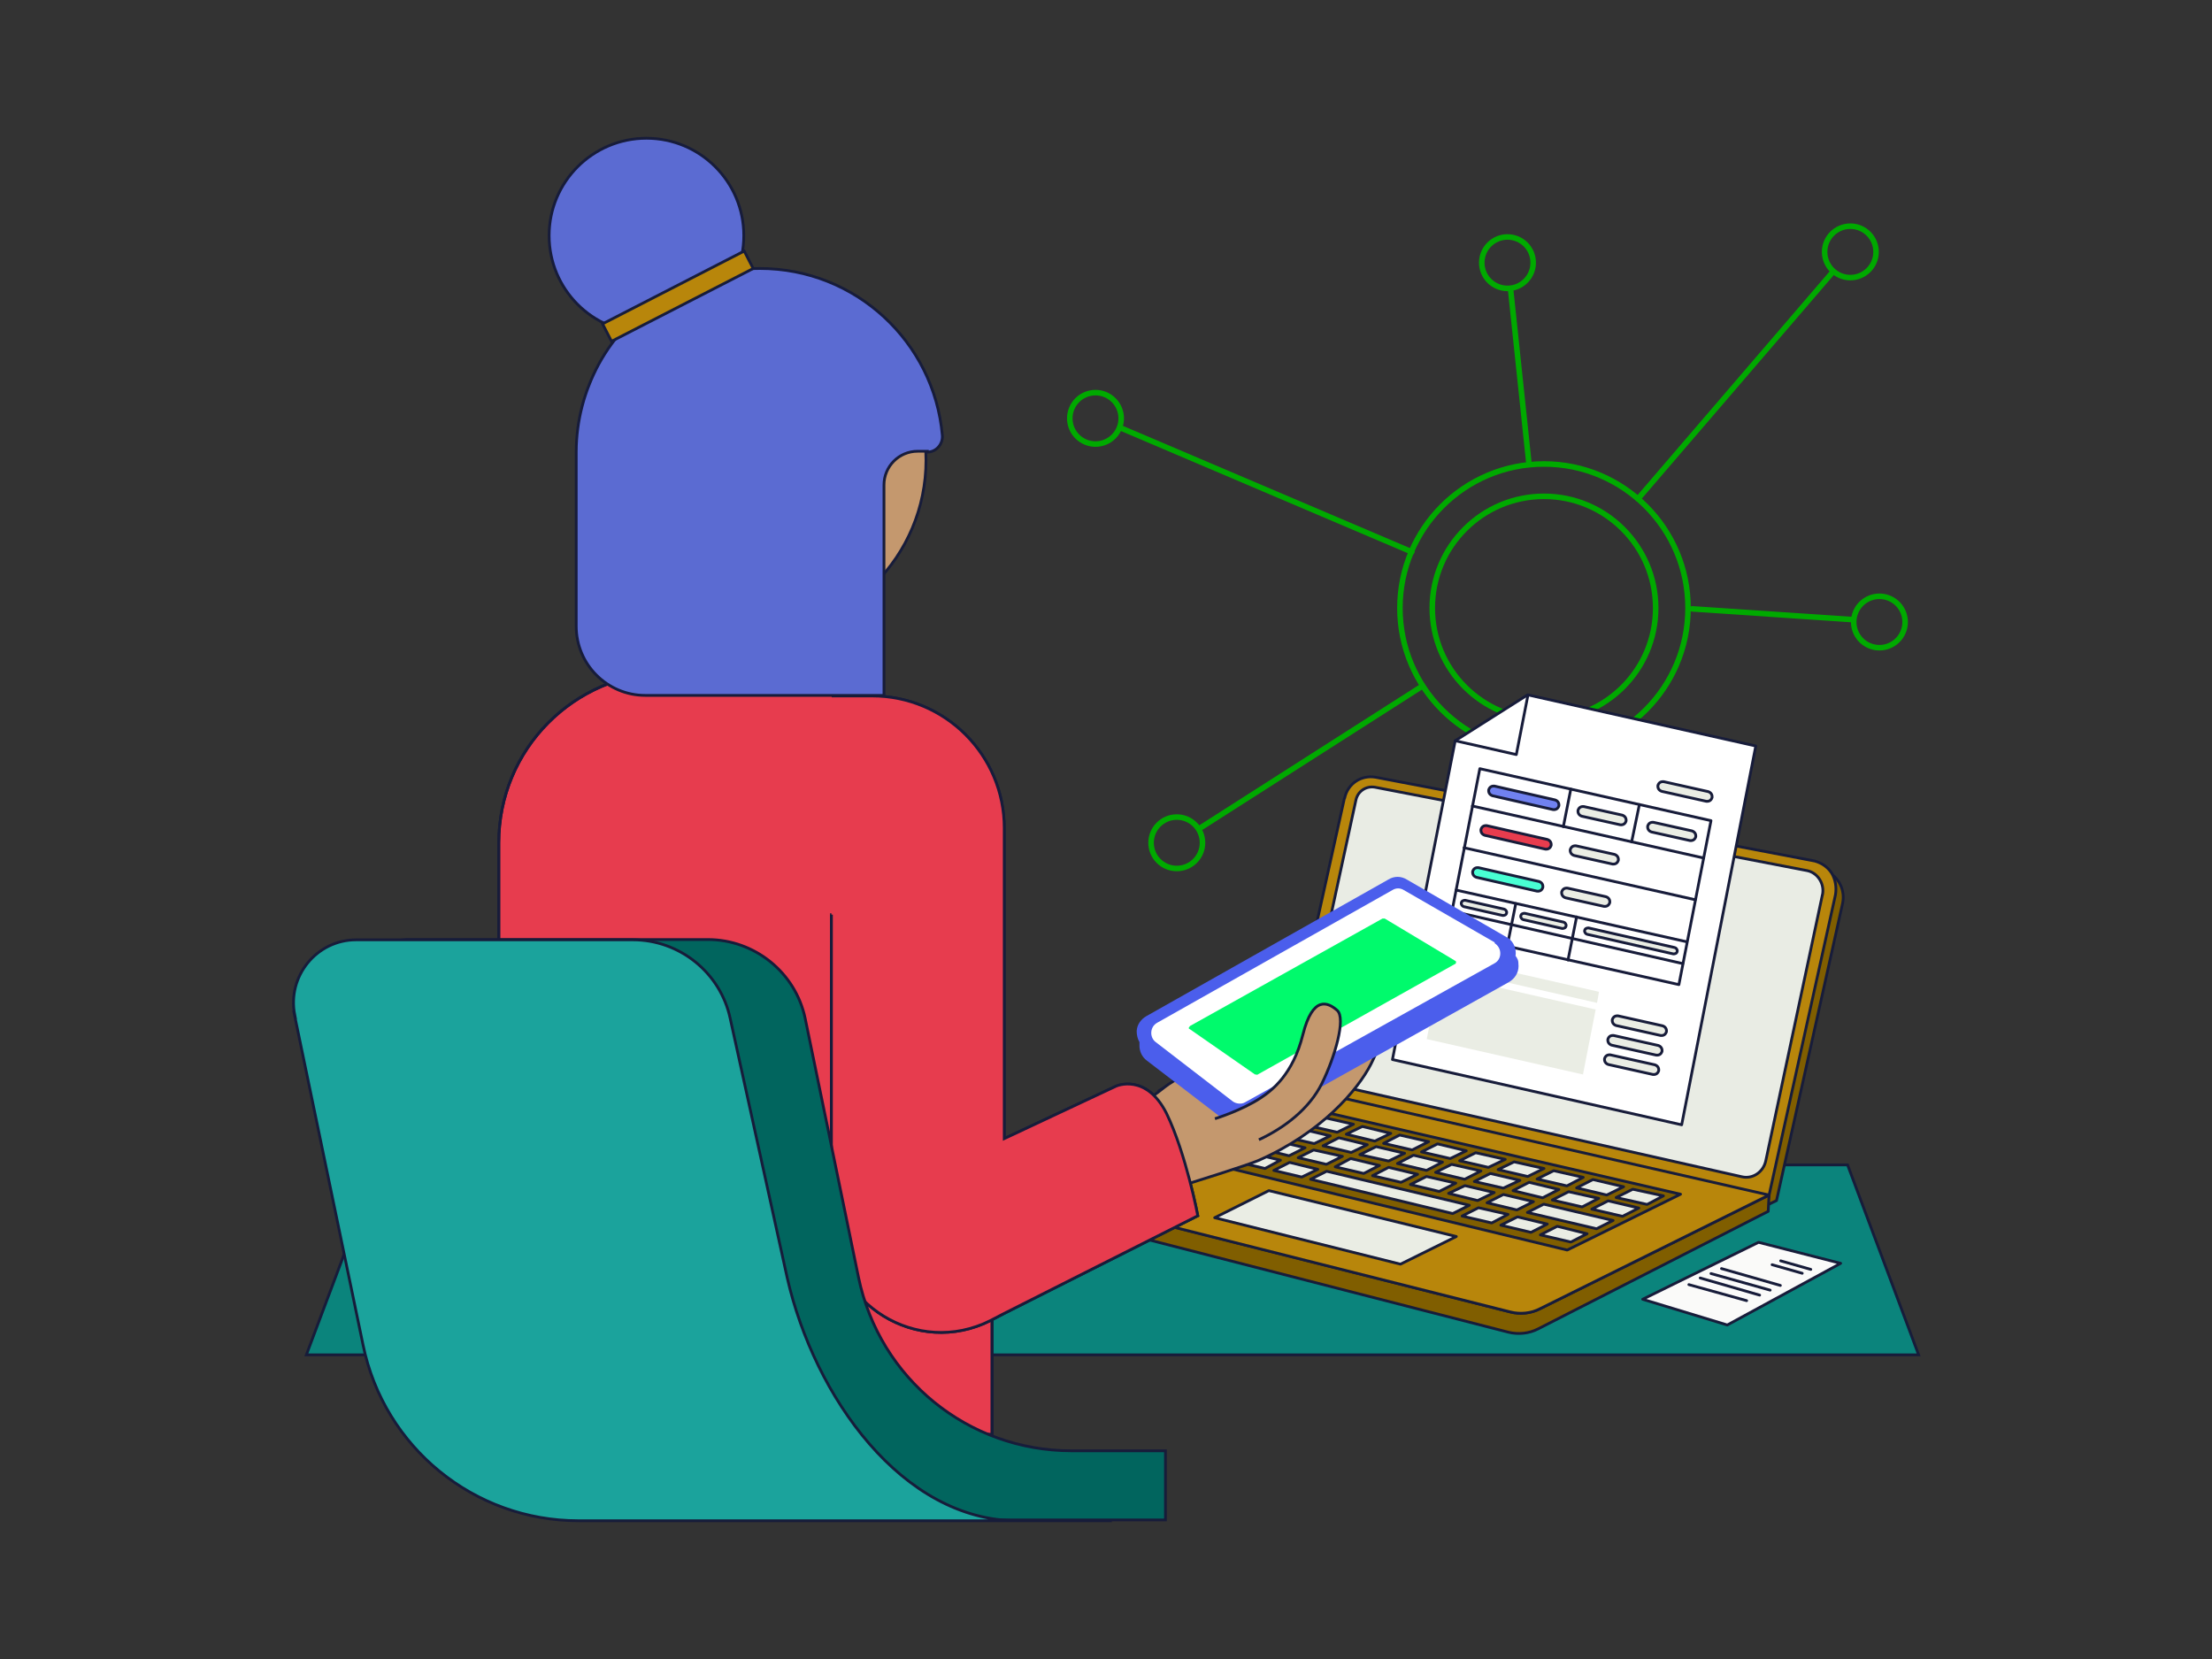 <?xml version="1.0" encoding="UTF-8"?>
<svg id="Layer_1" xmlns="http://www.w3.org/2000/svg" width="800" height="600" version="1.1" viewBox="0 0 800 600">
  <rect x="0" y="0" width="800" height="600" fill="#333333" stroke="none"/>
  <!-- Generator: Adobe Illustrator 29.5.1, SVG Export Plug-In . SVG Version: 2.1.0 Build 141)  -->
  <polygon points="110.8 490 693.9 490 668.2 421.3 136.6 421.3 110.8 490" fill="#0b847c" stroke="#171c3a" stroke-miterlimit="10"/>
  <g>
    <circle cx="558.4" cy="219.9" r="52.1" fill="none" stroke="#0a0" stroke-linecap="round" stroke-linejoin="round" stroke-width="2"/>
    <circle cx="558.4" cy="219.9" r="40.4" fill="none" stroke="#0a0" stroke-linecap="round" stroke-linejoin="round" stroke-width="2"/>
    <line x1="405.4" y1="154.8" x2="510.6" y2="199.6" fill="none" stroke="#0a0" stroke-linecap="round" stroke-linejoin="round" stroke-width="2"/>
    <line x1="434" y1="299.5" x2="514.3" y2="248.2" fill="none" stroke="#0a0" stroke-linecap="round" stroke-linejoin="round" stroke-width="2"/>
    <line x1="670.1" y1="224.1" x2="612" y2="220.2" fill="none" stroke="#0a0" stroke-linecap="round" stroke-linejoin="round" stroke-width="2"/>
    <line x1="546.4" y1="105.3" x2="553" y2="168" fill="none" stroke="#0a0" stroke-linecap="round" stroke-linejoin="round" stroke-width="2"/>
    <line x1="662.3" y1="99" x2="592.4" y2="180.4" fill="none" stroke="#0a0" stroke-linecap="round" stroke-linejoin="round" stroke-width="2"/>
    <circle cx="396.2" cy="151.3" r="9.3" fill="none" stroke="#0a0" stroke-linecap="round" stroke-linejoin="round" stroke-width="2"/>
    <circle cx="545.2" cy="95" r="9.3" fill="none" stroke="#0a0" stroke-linecap="round" stroke-linejoin="round" stroke-width="2"/>
    <circle cx="669.2" cy="91.1" r="9.3" fill="none" stroke="#0a0" stroke-linecap="round" stroke-linejoin="round" stroke-width="2"/>
    <circle cx="425.6" cy="304.8" r="9.3" fill="none" stroke="#0a0" stroke-linecap="round" stroke-linejoin="round" stroke-width="2"/>
    <circle cx="679.7" cy="225" r="9.3" transform="translate(256.7 802.6) rotate(-72.1)" fill="none" stroke="#0a0" stroke-linecap="round" stroke-linejoin="round" stroke-width="2"/>
  </g>
  <g>
    <g>
      <polygon points="624.7 479.2 665.7 456.9 636 449.3 594.1 469.9 624.7 479.2" fill="#fafaf9" stroke="#171c3a" stroke-linecap="round" stroke-linejoin="round"/>
      <line x1="654.9" y1="459.1" x2="644" y2="456" fill="none" stroke="#171c3a" stroke-linecap="round" stroke-linejoin="round"/>
      <line x1="651.8" y1="460.5" x2="640.9" y2="457.4" fill="none" stroke="#171c3a" stroke-linecap="round" stroke-linejoin="round"/>
      <line x1="643.9" y1="464.9" x2="622.6" y2="458.8" fill="none" stroke="#171c3a" stroke-linecap="round" stroke-linejoin="round"/>
      <line x1="640.2" y1="466.6" x2="618.8" y2="460.6" fill="none" stroke="#171c3a" stroke-linecap="round" stroke-linejoin="round"/>
      <line x1="636.4" y1="468.4" x2="614.9" y2="462.2" fill="none" stroke="#171c3a" stroke-linecap="round" stroke-linejoin="round"/>
      <line x1="631.7" y1="470.4" x2="610.8" y2="464.6" fill="none" stroke="#171c3a" stroke-linecap="round" stroke-linejoin="round"/>
    </g>
    <g>
      <path d="M637.9,432.7l-.8,4.1,5.4-2.6,23.9-107.5c1-4.8-1.4-9.5-5.7-11.6,1.4,2.2,2.1,5,1.4,8l-24.2,109.5h0Z" fill="#805e00" stroke="#171c3a" stroke-linecap="round" stroke-linejoin="round"/>
      <path d="M486.2,288.8l-22.9,103.3,176.3,41.1,24.2-109.5c.5-2.8,0-5.7-1.4-8-1.4-2.1-3.5-3.6-6.1-4.3l-158.8-30.3c-5.2-.9-10.1,2.3-11.2,7.6h0Z" fill="#b8860b" stroke="#171c3a" stroke-linecap="round" stroke-linejoin="round"/>
      <path d="M659.1,323.7c.9-4-1.7-8-5.4-8.8l-156.5-30.2c-3.1-.5-6.1,1.4-6.8,4.6l-20.1,92.7c-.9,4,1.7,8,5.4,8.8l154.3,34.8c3.9.9,7.7-1.7,8.6-5.7h0l20.5-96.3h0Z" fill="#e9ece4" stroke="#171c3a" stroke-linecap="round" stroke-linejoin="round"/>
      <path d="M388.2,441.4l157.3,40.4c3.6.9,7.5.5,10.8-1.2l83.2-42.5.3-5.9-82.8,41.1c-3.4,1.7-7.2,2.1-10.7,1.2l-157.6-39.8c-1.2-.3-1.9-1.3-1.9-2.3v6.3c0,1.5.1,2.4,1.4,2.8h0Z" fill="#805e00" stroke="#171c3a" stroke-linecap="round" stroke-linejoin="round"/>
      <path d="M387.1,430.9l-.3.5c-.4,1.4.3,2.8,1.9,3.4l157.6,39.7c3.5.9,7.5.5,10.7-1.2l82.8-41.1-176.3-40.1-74.8,37.1c-.8.4-1.3.9-1.5,1.5h-.1Z" fill="#b8860b" stroke="#171c3a" stroke-linecap="round" stroke-linejoin="round"/>
      <polygon points="427.9 418.5 566.8 452.1 607.8 431.9 466.5 399.3 427.9 418.5" fill="#805e00" stroke="#171c3a" stroke-linecap="round" stroke-linejoin="round"/>
      <g>
        <polygon points="460.4 404.2 483.6 409.5 489.5 406.6 466.1 401.3 460.4 404.2" fill="#eaede4" stroke="#171c3a" stroke-linecap="round" stroke-linejoin="round"/>
        <polygon points="584.5 433.1 595.7 435.6 601.6 432.5 590.5 430.1 584.5 433.1" fill="#eaede4" stroke="#171c3a" stroke-linecap="round" stroke-linejoin="round"/>
        <polygon points="570.2 429.6 581.1 432.2 587.2 429.2 576.1 426.6 570.2 429.6" fill="#eaede4" stroke="#171c3a" stroke-linecap="round" stroke-linejoin="round"/>
        <polygon points="555.9 426.4 566.7 428.9 572.6 425.8 561.9 423.4 555.9 426.4" fill="#eaede4" stroke="#171c3a" stroke-linecap="round" stroke-linejoin="round"/>
        <polygon points="541.8 423 552.5 425.5 558.4 422.6 547.6 420.2 541.8 423" fill="#eaede4" stroke="#171c3a" stroke-linecap="round" stroke-linejoin="round"/>
        <polygon points="527.9 419.8 538.3 422.2 544.4 419.3 533.7 416.9 527.9 419.8" fill="#eaede4" stroke="#171c3a" stroke-linecap="round" stroke-linejoin="round"/>
        <polygon points="514.1 416.6 524.5 419 530.3 416.2 519.9 413.7 514.1 416.6" fill="#eaede4" stroke="#171c3a" stroke-linecap="round" stroke-linejoin="round"/>
        <polygon points="500.4 413.5 510.7 415.9 516.7 412.9 506.2 410.5 500.4 413.5" fill="#eaede4" stroke="#171c3a" stroke-linecap="round" stroke-linejoin="round"/>
        <polygon points="486.9 410.2 497.2 412.7 503 409.9 492.7 407.4 486.9 410.2" fill="#eaede4" stroke="#171c3a" stroke-linecap="round" stroke-linejoin="round"/>
      </g>
      <g>
        <polygon points="575.7 437.3 586.8 439.9 592.7 436.9 581.6 434.3 575.7 437.3" fill="#eaede4" stroke="#171c3a" stroke-linecap="round" stroke-linejoin="round"/>
        <polygon points="561.4 434 572.2 436.5 578.2 433.4 567.3 431 561.4 434" fill="#eaede4" stroke="#171c3a" stroke-linecap="round" stroke-linejoin="round"/>
        <polygon points="547.2 430.6 557.9 433.2 563.8 430.2 553 427.6 547.2 430.6" fill="#eaede4" stroke="#171c3a" stroke-linecap="round" stroke-linejoin="round"/>
        <polygon points="533.2 427.3 543.7 429.7 549.7 426.9 539 424.4 533.2 427.3" fill="#eaede4" stroke="#171c3a" stroke-linecap="round" stroke-linejoin="round"/>
        <polygon points="519.2 424 529.7 426.5 535.6 423.5 525 421.1 519.2 424" fill="#eaede4" stroke="#171c3a" stroke-linecap="round" stroke-linejoin="round"/>
        <polygon points="505.4 420.8 515.9 423.3 521.7 420.3 511.2 417.8 505.4 420.8" fill="#eaede4" stroke="#171c3a" stroke-linecap="round" stroke-linejoin="round"/>
        <polygon points="491.8 417.6 502.2 419.9 508 417.1 497.7 414.7 491.8 417.6" fill="#eaede4" stroke="#171c3a" stroke-linecap="round" stroke-linejoin="round"/>
        <polygon points="478.5 414.4 488.7 416.8 494.5 414 484.2 411.5 478.5 414.4" fill="#eaede4" stroke="#171c3a" stroke-linecap="round" stroke-linejoin="round"/>
        <polygon points="465.2 411.3 475.3 413.6 481.1 410.8 470.9 408.4 465.2 411.3" fill="#eaede4" stroke="#171c3a" stroke-linecap="round" stroke-linejoin="round"/>
        <polygon points="452.1 408.2 462 410.5 467.7 407.7 457.7 405.3 452.1 408.2" fill="#eaede4" stroke="#171c3a" stroke-linecap="round" stroke-linejoin="round"/>
      </g>
      <g>
        <polygon points="443.2 412.4 466.2 418 472 415.1 448.8 409.6 443.2 412.4" fill="#eaede4" stroke="#171c3a" stroke-linecap="round" stroke-linejoin="round"/>
        <polygon points="552.4 438.5 577.4 444.4 583.4 441.4 558.3 435.5 552.4 438.5" fill="#eaede4" stroke="#171c3a" stroke-linecap="round" stroke-linejoin="round"/>
        <polygon points="537.8 435 548.6 437.6 554.6 434.6 543.7 432 537.8 435" fill="#eaede4" stroke="#171c3a" stroke-linecap="round" stroke-linejoin="round"/>
        <polygon points="523.9 431.6 534.4 434.2 540.4 431.3 529.8 428.8 523.9 431.6" fill="#eaede4" stroke="#171c3a" stroke-linecap="round" stroke-linejoin="round"/>
        <polygon points="510.1 428.4 520.5 430.9 526.5 427.9 515.9 425.5 510.1 428.4" fill="#eaede4" stroke="#171c3a" stroke-linecap="round" stroke-linejoin="round"/>
        <polygon points="496.4 425.2 506.7 427.6 512.7 424.7 502.2 422.2 496.4 425.2" fill="#eaede4" stroke="#171c3a" stroke-linecap="round" stroke-linejoin="round"/>
        <polygon points="482.9 422 493.2 424.4 498.9 421.5 488.5 419 482.9 422" fill="#eaede4" stroke="#171c3a" stroke-linecap="round" stroke-linejoin="round"/>
        <polygon points="469.5 418.7 479.7 421.1 485.5 418.2 475.1 415.9 469.5 418.7" fill="#eaede4" stroke="#171c3a" stroke-linecap="round" stroke-linejoin="round"/>
      </g>
      <g>
        <polygon points="557.1 446.6 568.1 449.2 574 446.2 563.2 443.5 557.1 446.6" fill="#eaede4" stroke="#171c3a" stroke-linecap="round" stroke-linejoin="round"/>
        <polygon points="542.8 443.1 553.7 445.7 559.6 442.7 548.8 440.1 542.8 443.1" fill="#eaede4" stroke="#171c3a" stroke-linecap="round" stroke-linejoin="round"/>
        <polygon points="528.8 439.8 539.5 442.3 545.4 439.2 534.7 436.8 528.8 439.8" fill="#eaede4" stroke="#171c3a" stroke-linecap="round" stroke-linejoin="round"/>
        <polygon points="474 426.5 525.4 438.9 531.4 435.9 479.8 423.6 474 426.5" fill="#eaede4" stroke="#171c3a" stroke-linecap="round" stroke-linejoin="round"/>
        <polygon points="460.7 423.3 470.8 425.7 476.6 422.9 466.4 420.4 460.7 423.3" fill="#eaede4" stroke="#171c3a" stroke-linecap="round" stroke-linejoin="round"/>
        <polygon points="447.4 420.2 457.5 422.6 463.1 419.6 453.1 417.2 447.4 420.2" fill="#eaede4" stroke="#171c3a" stroke-linecap="round" stroke-linejoin="round"/>
        <polygon points="434.4 416.9 444.3 419.3 450 416.6 440.1 414.1 434.4 416.9" fill="#eaede4" stroke="#171c3a" stroke-linecap="round" stroke-linejoin="round"/>
      </g>
      <polygon points="439.3 440.4 506.5 457.2 526.7 447.2 458.9 430.6 439.3 440.4" fill="#eaede4" stroke="#171c3a" stroke-linecap="round" stroke-linejoin="round"/>
    </g>
    <g>
      <g>
        <polygon points="608.2 406.8 503.6 383.2 526.3 267.9 552.5 251.3 635 269.8 608.2 406.8" fill="#fff" stroke="#171c3a" stroke-linecap="round" stroke-linejoin="round"/>
        <polyline points="552.6 251.4 548.4 272.9 526.3 267.9" fill="none" stroke="#171c3a" stroke-linecap="round" stroke-linejoin="round"/>
      </g>
      <polygon points="523.6 337.4 607.2 356.1 618.8 296.8 535.2 278 523.6 337.4" fill="#fff" stroke="#171c3a" stroke-linecap="round" stroke-linejoin="round"/>
      <path d="M600.6,374.5l-16.1-3.6c-.9-.3-1.5-1-1.4-2.1h0c.3-1,1-1.5,2.1-1.4l16.1,3.6c.9.3,1.5,1,1.4,2.1h0c-.3,1-1,1.5-2.1,1.4Z" fill="#eaede4" stroke="#171c3a" stroke-linecap="round" stroke-linejoin="round"/>
      <path d="M617.1,289.8l-16.1-3.6c-.9-.3-1.5-1-1.4-2.1h0c.3-1,1-1.5,2.1-1.4l16.1,3.6c.9.3,1.5,1,1.4,2.1h0c-.3,1-1,1.5-2.1,1.4Z" fill="#eaede4" stroke="#171c3a" stroke-linecap="round" stroke-linejoin="round"/>
      <path d="M599,381.6l-16.1-3.6c-.9-.3-1.5-1-1.4-2.1h0c.3-1,1-1.5,2.1-1.4l16.1,3.6c.9.3,1.5,1,1.4,2.1h0c-.3,1-1,1.5-2.1,1.4Z" fill="#eaede4" stroke="#171c3a" stroke-linecap="round" stroke-linejoin="round"/>
      <path d="M597.8,388.6l-16.1-3.6c-.9-.3-1.5-1-1.4-2.1h0c.3-1,1-1.5,2.1-1.4l16.1,3.6c.9.3,1.5,1,1.4,2.1h0c-.3,1-1,1.5-2.1,1.4Z" fill="#eaede4" stroke="#171c3a" stroke-linecap="round" stroke-linejoin="round"/>
      <path d="M611.2,304l-13.9-3.1c-.9-.3-1.5-1-1.4-2.1h0c.3-1,1-1.5,2.1-1.4l13.9,3.1c.9.3,1.5,1,1.4,2.1h0c-.3,1-1,1.5-2.1,1.4Z" fill="#eaede4" stroke="#171c3a" stroke-linecap="round" stroke-linejoin="round"/>
      <path d="M586,298.3l-13.9-3.1c-.9-.3-1.5-1-1.4-2.1h0c.3-1,1-1.5,2.1-1.4l13.9,3.1c.9.3,1.5,1,1.4,2.1h0c-.3,1-1,1.5-2.1,1.4Z" fill="#eaede4" stroke="#171c3a" stroke-linecap="round" stroke-linejoin="round"/>
      <path d="M561.7,292.8l-21.9-5c-.9-.3-1.5-1-1.4-2.1h0c.3-1,1-1.5,2.1-1.4l21.9,5c.9.3,1.5,1,1.4,2.1h0c-.3,1-1,1.5-2.1,1.4h0Z" fill="#7081f0" stroke="#171c3a" stroke-linecap="round" stroke-linejoin="round"/>
      <path d="M583.2,312.5l-13.9-3.1c-.9-.3-1.5-1-1.4-2.1h0c.3-1,1-1.5,2.1-1.4l13.9,3.1c.9.3,1.5,1,1.4,2.1h0c-.3,1-1,1.5-2.1,1.4Z" fill="#eaede4" stroke="#171c3a" stroke-linecap="round" stroke-linejoin="round"/>
      <path d="M558.9,307.1l-21.9-5c-.9-.3-1.5-1-1.4-2.1h0c.3-1,1-1.5,2.1-1.4l21.9,5c.9.3,1.5,1,1.4,2.1h0c-.3,1-1,1.5-2.1,1.4h0Z" fill="#e73c4e" stroke="#171c3a" stroke-linecap="round" stroke-linejoin="round"/>
      <path d="M580.1,327.8l-13.9-3.1c-.9-.3-1.5-1-1.4-2.1h0c.3-1,1-1.5,2.1-1.4l13.9,3.1c.9.3,1.5,1,1.4,2.1h0c-.3,1-1,1.5-2.1,1.4Z" fill="#eaede4" stroke="#171c3a" stroke-linecap="round" stroke-linejoin="round"/>
      <path d="M555.9,322.3l-21.9-5c-.9-.3-1.5-1-1.4-2.1h0c.3-1,1-1.5,2.1-1.4l21.9,5c.9.3,1.5,1,1.4,2.1h0c-.3,1-1,1.5-2.1,1.4Z" fill="#48ffd3" stroke="#171c3a" stroke-linecap="round" stroke-linejoin="round"/>
      <line x1="532.5" y1="291.5" x2="616.1" y2="310.3" fill="none" stroke="#171c3a" stroke-linecap="round" stroke-linejoin="round"/>
      <line x1="529.5" y1="306.6" x2="613.1" y2="325.4" fill="none" stroke="#171c3a" stroke-linecap="round" stroke-linejoin="round"/>
      <line x1="526.6" y1="321.9" x2="610" y2="340.6" fill="none" stroke="#171c3a" stroke-linecap="round" stroke-linejoin="round"/>
      <line x1="525" y1="329.5" x2="608.6" y2="348.5" fill="none" stroke="#171c3a" stroke-linecap="round" stroke-linejoin="round"/>
      <line x1="592.9" y1="291" x2="590.1" y2="304.5" fill="none" stroke="#171c3a" stroke-linecap="round" stroke-linejoin="round"/>
      <line x1="568.1" y1="285.4" x2="565.4" y2="299" fill="none" stroke="#171c3a" stroke-linecap="round" stroke-linejoin="round"/>
      <line x1="548.2" y1="326.8" x2="545.1" y2="342.2" fill="none" stroke="#171c3a" stroke-linecap="round" stroke-linejoin="round"/>
      <line x1="570.2" y1="331.6" x2="567.1" y2="347.2" fill="none" stroke="#171c3a" stroke-linecap="round" stroke-linejoin="round"/>
      <g>
        <polygon points="572.5 388.6 516 375.8 520.7 352.3 577.1 365.1 572.5 388.6" fill="#eaede4"/>
        <polygon points="577.6 362.7 521.2 349.9 521.9 345.9 578.3 358.7 577.6 362.7" fill="#eaede4"/>
      </g>
      <path d="M605.2,345l-31.2-7.1c-.5-.1-1-.8-.9-1.3h0c.1-.8.8-1,1.4-1l31.2,7.1c.5.1,1,.8.9,1.3h0c-.1.8-.8,1-1.4,1Z" fill="#eaede4" stroke="#171c3a" stroke-linecap="round" stroke-linejoin="round"/>
      <path d="M565,335.8l-14.1-3.2c-.5-.1-1-.8-.9-1.3h0c.1-.8.8-1,1.4-1l14.1,3.2c.5.1,1,.8.9,1.3h0c-.1.8-.8,1-1.4,1Z" fill="#eaede4" stroke="#171c3a" stroke-linecap="round" stroke-linejoin="round"/>
      <path d="M543.5,331.1l-14.1-3.2c-.5-.1-1-.8-.9-1.3h0c.1-.8.8-1,1.4-1l14.1,3.2c.5.1,1,.8.9,1.3h0c-.1.8-.8,1-1.4,1Z" fill="#eaede4" stroke="#171c3a" stroke-linecap="round" stroke-linejoin="round"/>
    </g>
  </g>
  <g>
    <g>
      <path d="M256,242.9v.3h-14.7c-33.8.5-60.9,27.8-60.9,61.6v214h178.4v-194.2c0-45.3-37-82-82.3-81.7h0v-10.4h-20.8v10.4h.1Z" fill="#e73c4e" stroke="#171c3a" stroke-miterlimit="10"/>
      <path d="M300.8,251.7h14.6c26.4,0,47.8,21.4,47.8,47.8v112.3l40.5-19s10.8-4.8,18.2,9.9c7.1,14.7,11.3,37,11.3,37l-70,35.3-5,2.6c-26.4,13.3-57.5-5.9-57.5-35.3v-111.5h.1" fill="none" stroke="#171c3a" stroke-miterlimit="10"/>
    </g>
    <rect x="256.6" y="218.1" width="20.6" height="25.9" fill="#c4986e" stroke="#171c3a" stroke-miterlimit="10"/>
    <path d="M256,242.9v.3h-14.7c-33.8.5-60.9,27.8-60.9,61.6v214h178.4v-194.2c0-45.3-37-82-82.3-81.7h0v-10.4h-20.8v10.4h.1Z" fill="none" stroke="#171c3a" stroke-miterlimit="10"/>
    <circle cx="271.7" cy="166.4" r="63.2" fill="#c4986e" stroke="#171c3a" stroke-miterlimit="10"/>
    <circle cx="233.8" cy="85.2" r="35.2" fill="#5b6bd2" stroke="#171c3a" stroke-miterlimit="10"/>
    <path d="M335.4,163.2h-3.5c-6.8,0-12.2,5.5-12.2,12.2v76.1h-86.3c-13.8,0-25-11.2-25-25v-63h0c0-11.6,3.1-22.4,8.1-31.7,11.2-20.6,33.1-34.7,58.3-34.7h0c34.7,0,63,26.6,66,60.3.3,3.2-2.2,6.1-5.4,6.1,0,0,0-.3,0-.3Z" fill="#5b6bd2" stroke="#171c3a" stroke-miterlimit="10"/>
    <rect x="216.4" y="103.6" width="57.6" height="7.1" transform="translate(-21.9 123.9) rotate(-27.2)" fill="#b8860b" stroke="#171c3a" stroke-miterlimit="10" stroke-width="1"/>
    <path d="M420.3,393.9c-16.6,13.2-52.6,25.4-52.6,25.4,0,0,1.7,8.8,2.3,11.7s22.8,8.4,22.8,8.4c0,0,52-15.6,62.1-19.6,23.1-10.1,36.2-25.7,40.9-34.9,4.6-9.2,10.6-26.4,7.3-29.4-3.2-3-8.8-5.5-12.4,8.8-3.5,14.3-2.7,20.6-6.3,23.3-3,2.2-11,6.3-13.2,7.5l11.1-17.3s-44.7,2.4-61.4,15.6l-.8.5Z" fill="#c4986e" stroke="#171c3a" stroke-miterlimit="10"/>
    <g>
      <path d="M548.1,346c0-.4.1-.8.1-1.3,0-2.4-1.3-4.8-3.4-5.8l-36-20.8c-2.1-1.3-4.6-1.3-6.7,0l-87.5,49.4c-2.1,1.2-3.4,3.2-3.5,5.4,0,1.4.3,2.8,1,4v.9c-.1,2.2.8,4.4,2.7,5.8l30.4,23.3c1.3.9,2.6,1.4,4,1.4v-.3c1.2,0,2.2-.3,3.4-.8l93.1-52c2.2-1.3,3.5-3.4,3.5-5.8s-.4-2.6-1-3.6h-.1Z" fill="#4b5eec"/>
      <path d="M540.5,341.1h0c2.8,1.7,2.8,5.8,0,7.3l-90.1,50.2c-1.4.9-3.4.6-4.6-.3l-27.8-21.4c-2.3-1.7-2.2-5.5.5-7l85.1-48c1.3-.8,2.8-.8,4.1,0l33,19h-.1Z" fill="#fff"/>
      <polygon points="430.9 371.4 500.3 332.6 525.8 347.8 454.4 387.8 430.9 371.4" fill="#00fa6c"/>
      <path d="M454.4,388.6h-.5l-23.6-16.4c-.3-.1-.5-.3-.3-.6s.4-.6.5-.6l69.5-38.8h.8l25.5,15.3c.3.1.3.3.3.6s-.3.6-.5.6l-71.4,40h-.3ZM524.1,347.8h0l-23.9-14.4-67.9,38,22.2,15.3,69.6-38.9h0Z" fill="#00fa6c"/>
    </g>
    <path d="M455.3,412.2c9.2-4.3,18.2-11.1,22.8-20.4,4.6-9.3,8.8-23.5,5.5-26.4s-8.8-5.5-12.4,8.8c-3.6,14.4-11.2,20.2-15.3,22.9-6.8,4.5-16.5,7.5-16.5,7.5" fill="#c4986e" stroke="#171c3a" stroke-miterlimit="10"/>
    <path d="M300.8,251.7h14.6c26.4,0,47.8,21.4,47.8,47.8v112.3l40.5-19s10.8-4.8,18.2,9.9c7.1,14.7,11.3,37,11.3,37l-70,35.3-5,2.6c-26.4,13.3-57.5-5.9-57.5-35.3v-111.5" fill="#e73c4e" stroke="#171c3a" stroke-miterlimit="10"/>
    <path d="M125.9,367h0l24.8,119.4c7.6,36.9,40.2,63.3,77.9,63.3h192.9v-25h-34c-37.3,0-69.4-26-77-62.7l-19.3-93.7c-3.5-16.6-18.3-28.5-35.2-28.5h-107.9c-14.3,0-25,13.2-22.2,27.2h.1Z" fill="#01655e" stroke="#171c3a" stroke-miterlimit="10"/>
    <path d="M106.5,367h0l24.8,119.4c7.6,37.1,40.2,63.6,77.9,63.6h192.9-34c-41.8,0-73.6-44.9-83.4-87.9l-20.6-93.7c-3.5-16.6-18.3-28.5-35.2-28.5h-100.1c-14.3,0-25,13.2-22.2,27.2h0Z" fill="#1ba39c" stroke="#171c3a" stroke-miterlimit="10"/>
  </g>
</svg>